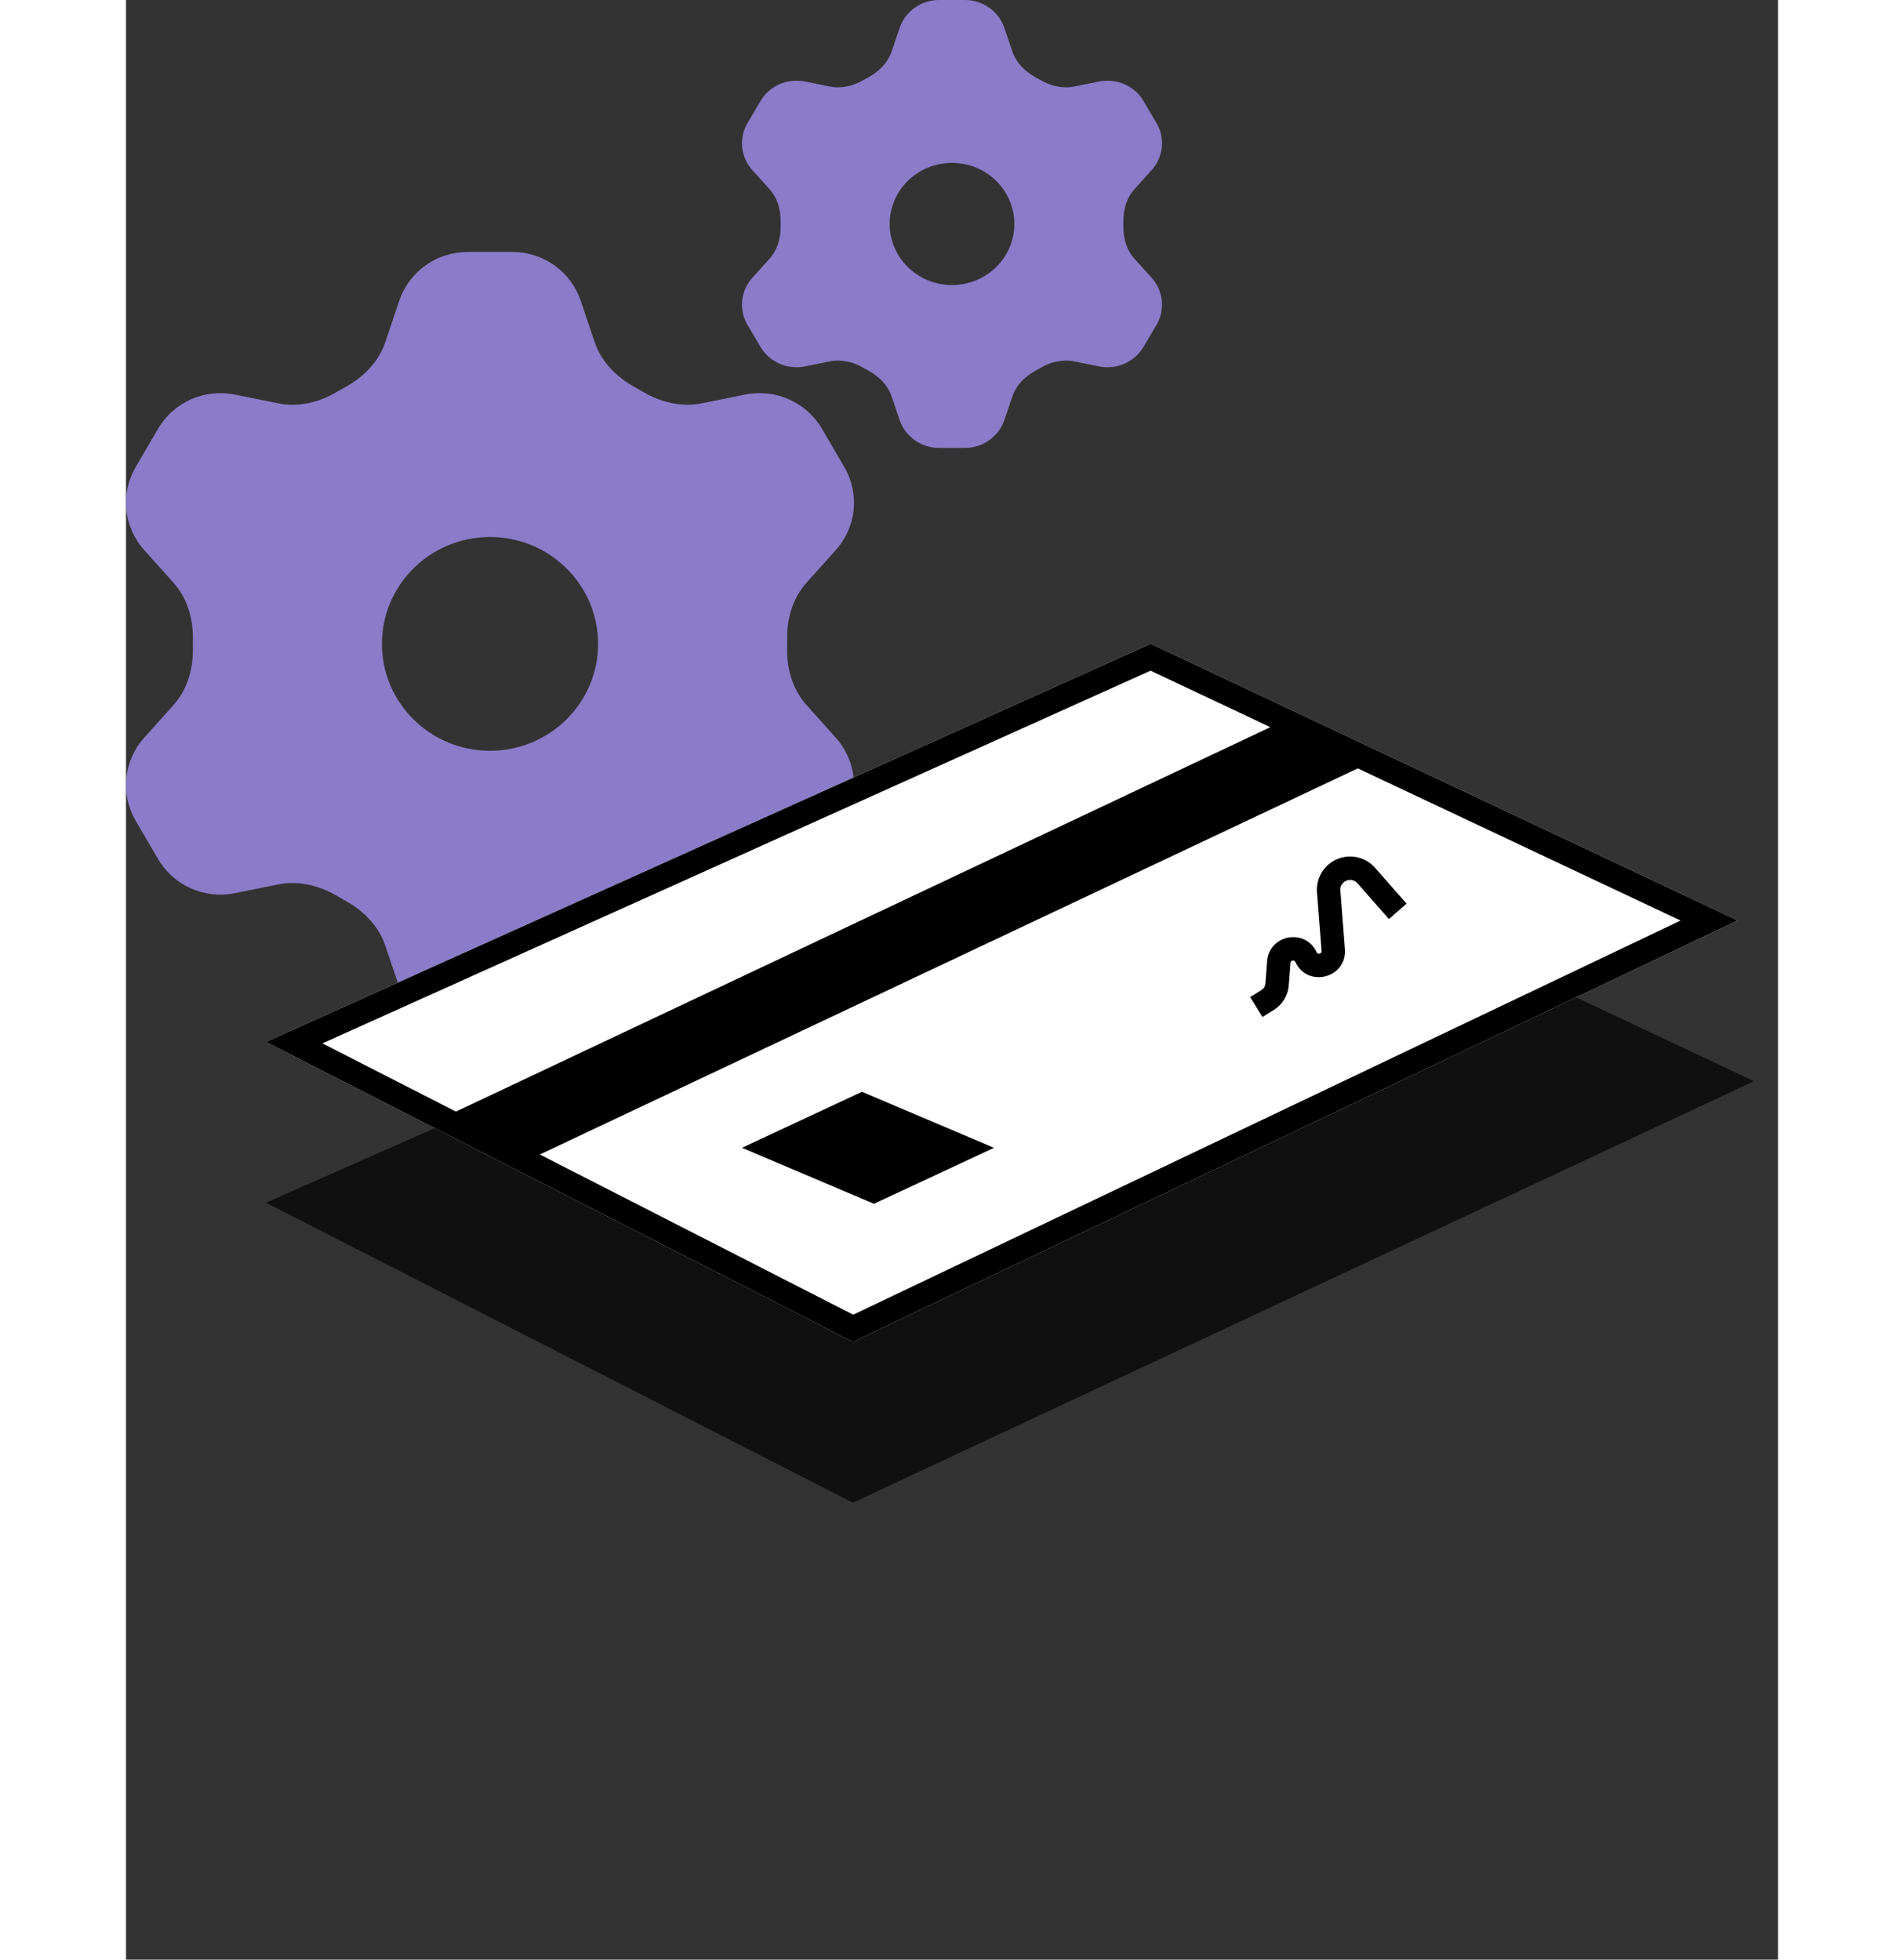 <svg width="68" height="70" viewBox="0 0 59 70" fill="none" xmlns="http://www.w3.org/2000/svg">
<rect x="0" y="0" width="59" height="70" fill="#333333" stroke="none"/>
<g id="Group 1171275606">
<g id="Group 1171275613">
<path id="Subtract" fill-rule="evenodd" clip-rule="evenodd" d="M9.262 12.22C9.027 12.916 8.492 13.463 7.844 13.82C7.743 13.875 7.644 13.932 7.545 13.991C6.908 14.369 6.161 14.555 5.434 14.407L3.888 14.095C2.803 13.875 1.697 14.367 1.144 15.316L0.345 16.684C-0.209 17.633 -0.087 18.826 0.648 19.646L1.696 20.816C2.188 21.364 2.4 22.095 2.388 22.827C2.387 22.942 2.387 23.058 2.388 23.172C2.4 23.905 2.188 24.636 1.696 25.184L0.648 26.354C-0.087 27.174 -0.209 28.367 0.345 29.316L1.144 30.684C1.697 31.633 2.803 32.125 3.888 31.905L5.434 31.593C6.161 31.445 6.908 31.631 7.545 32.009C7.644 32.068 7.743 32.125 7.844 32.18C8.492 32.537 9.027 33.084 9.262 33.78L9.76 35.26C10.11 36.299 11.094 37 12.201 37H13.799C14.906 37 15.89 36.299 16.24 35.26L16.738 33.78C16.973 33.084 17.508 32.537 18.156 32.18C18.257 32.125 18.357 32.068 18.455 32.009C19.092 31.631 19.839 31.445 20.566 31.593L22.112 31.905C23.197 32.125 24.303 31.633 24.856 30.684L25.655 29.316C26.209 28.367 26.087 27.174 25.352 26.354L24.304 25.184C23.812 24.636 23.6 23.905 23.612 23.172C23.613 23.058 23.613 22.942 23.612 22.827C23.6 22.095 23.812 21.364 24.304 20.816L25.352 19.646C26.087 18.826 26.209 17.633 25.655 16.684L24.856 15.316C24.303 14.367 23.197 13.875 22.112 14.095L20.566 14.407C19.839 14.555 19.092 14.369 18.455 13.991C18.356 13.932 18.257 13.875 18.156 13.82C17.508 13.463 16.973 12.916 16.738 12.22L16.24 10.741C15.89 9.701 14.906 9 13.799 9H12.201C11.094 9 10.11 9.701 9.76 10.741L9.262 12.22ZM16.86 23C16.86 25.109 15.132 26.818 13 26.818C10.868 26.818 9.141 25.109 9.141 23C9.141 20.891 10.868 19.182 13 19.182C15.132 19.182 16.86 20.891 16.86 23Z" fill="#8A7CC9"/>
<path id="Subtract_2" fill-rule="evenodd" clip-rule="evenodd" d="M27.343 1.84C27.208 2.238 26.899 2.55 26.526 2.754C26.467 2.786 26.41 2.819 26.353 2.852C25.986 3.068 25.555 3.174 25.135 3.09L24.243 2.911C23.617 2.786 22.979 3.067 22.66 3.609L22.199 4.391C21.879 4.933 21.95 5.615 22.374 6.083L22.979 6.752C23.262 7.065 23.385 7.483 23.378 7.901C23.377 7.967 23.377 8.033 23.378 8.099C23.385 8.517 23.262 8.935 22.979 9.248L22.374 9.917C21.95 10.385 21.879 11.067 22.199 11.609L22.66 12.391C22.979 12.933 23.617 13.214 24.243 13.089L25.135 12.91C25.555 12.826 25.986 12.932 26.353 13.148C26.41 13.181 26.467 13.214 26.525 13.246C26.899 13.45 27.208 13.762 27.343 14.16L27.631 15.005C27.833 15.599 28.4 16 29.039 16H29.961C30.6 16 31.167 15.599 31.369 15.005L31.657 14.16C31.792 13.762 32.101 13.45 32.475 13.246C32.533 13.214 32.59 13.181 32.647 13.148C33.014 12.932 33.446 12.826 33.865 12.91L34.757 13.089C35.383 13.214 36.021 12.933 36.34 12.391L36.801 11.609C37.121 11.067 37.05 10.385 36.626 9.917L36.021 9.248C35.738 8.935 35.615 8.517 35.622 8.099C35.623 8.033 35.623 7.967 35.622 7.901C35.615 7.483 35.738 7.065 36.021 6.752L36.626 6.083C37.05 5.615 37.121 4.933 36.801 4.391L36.34 3.609C36.021 3.067 35.383 2.786 34.757 2.911L33.865 3.09C33.446 3.174 33.014 3.068 32.647 2.852C32.59 2.819 32.533 2.786 32.475 2.754C32.101 2.55 31.792 2.238 31.657 1.84L31.369 0.995C31.167 0.401 30.6 0 29.961 0H29.039C28.4 0 27.833 0.401 27.631 0.995L27.343 1.84ZM31.727 8C31.727 9.205 30.73 10.182 29.5 10.182C28.27 10.182 27.273 9.205 27.273 8C27.273 6.795 28.27 5.818 29.5 5.818C30.73 5.818 31.727 6.795 31.727 8Z" fill="#8A7CC9"/>
</g>
<g id="Group 48096297">
<g id="Group 48096156">
<path id="Rectangle 12817" d="M37.182 28.739L58.142 38.621L25.96 53.677L5 42.962L37.182 28.739Z" fill="#101010"/>
<path id="Rectangle 5605" d="M36.598 22.996L57.558 32.879L25.96 47.935L5 37.219L36.598 22.996Z" fill="white"/>
<path id="Rectangle 5605 (Stroke)" fill-rule="evenodd" clip-rule="evenodd" d="M36.591 23.957L7.015 37.27L25.972 46.962L55.52 32.883L36.591 23.957ZM36.598 22.996L5 37.219L25.96 47.935L57.558 32.879L36.598 22.996Z" fill="black"/>
<g id="Mask group">
<path id="Intersect" fill-rule="evenodd" clip-rule="evenodd" d="M14.268 41.481L11.271 39.949L41.766 25.552L44.889 27.024L14.268 41.481Z" fill="black"/>
<path id="Vector 3943 (Stroke)" fill-rule="evenodd" clip-rule="evenodd" d="M40.994 36.075L40.588 36.327L40.147 35.617L40.553 35.365C40.634 35.315 40.687 35.228 40.694 35.132L40.755 34.333C40.829 33.379 42.122 33.146 42.523 34.014C42.54 34.05 42.557 34.059 42.566 34.062C42.58 34.068 42.603 34.072 42.63 34.065C42.658 34.057 42.677 34.043 42.686 34.031C42.692 34.023 42.702 34.008 42.699 33.968L42.536 31.872C42.494 31.331 42.824 30.831 43.338 30.658C43.791 30.504 44.292 30.639 44.608 30.998L45.733 32.278L45.105 32.83L43.98 31.549C43.887 31.444 43.739 31.404 43.606 31.449C43.455 31.5 43.357 31.648 43.37 31.807L43.532 33.903C43.612 34.935 42.199 35.304 41.765 34.365C41.75 34.334 41.735 34.324 41.725 34.319C41.711 34.312 41.69 34.308 41.664 34.312C41.639 34.317 41.621 34.328 41.61 34.339C41.602 34.347 41.592 34.362 41.589 34.396L41.528 35.196C41.5 35.557 41.302 35.884 40.994 36.075Z" fill="black"/>
<path id="Rectangle 12816" d="M26.285 39L30.999 41L26.713 43L21.999 41L26.285 39Z" fill="black"/>
</g>
</g>
</g>
</g>
</svg>
